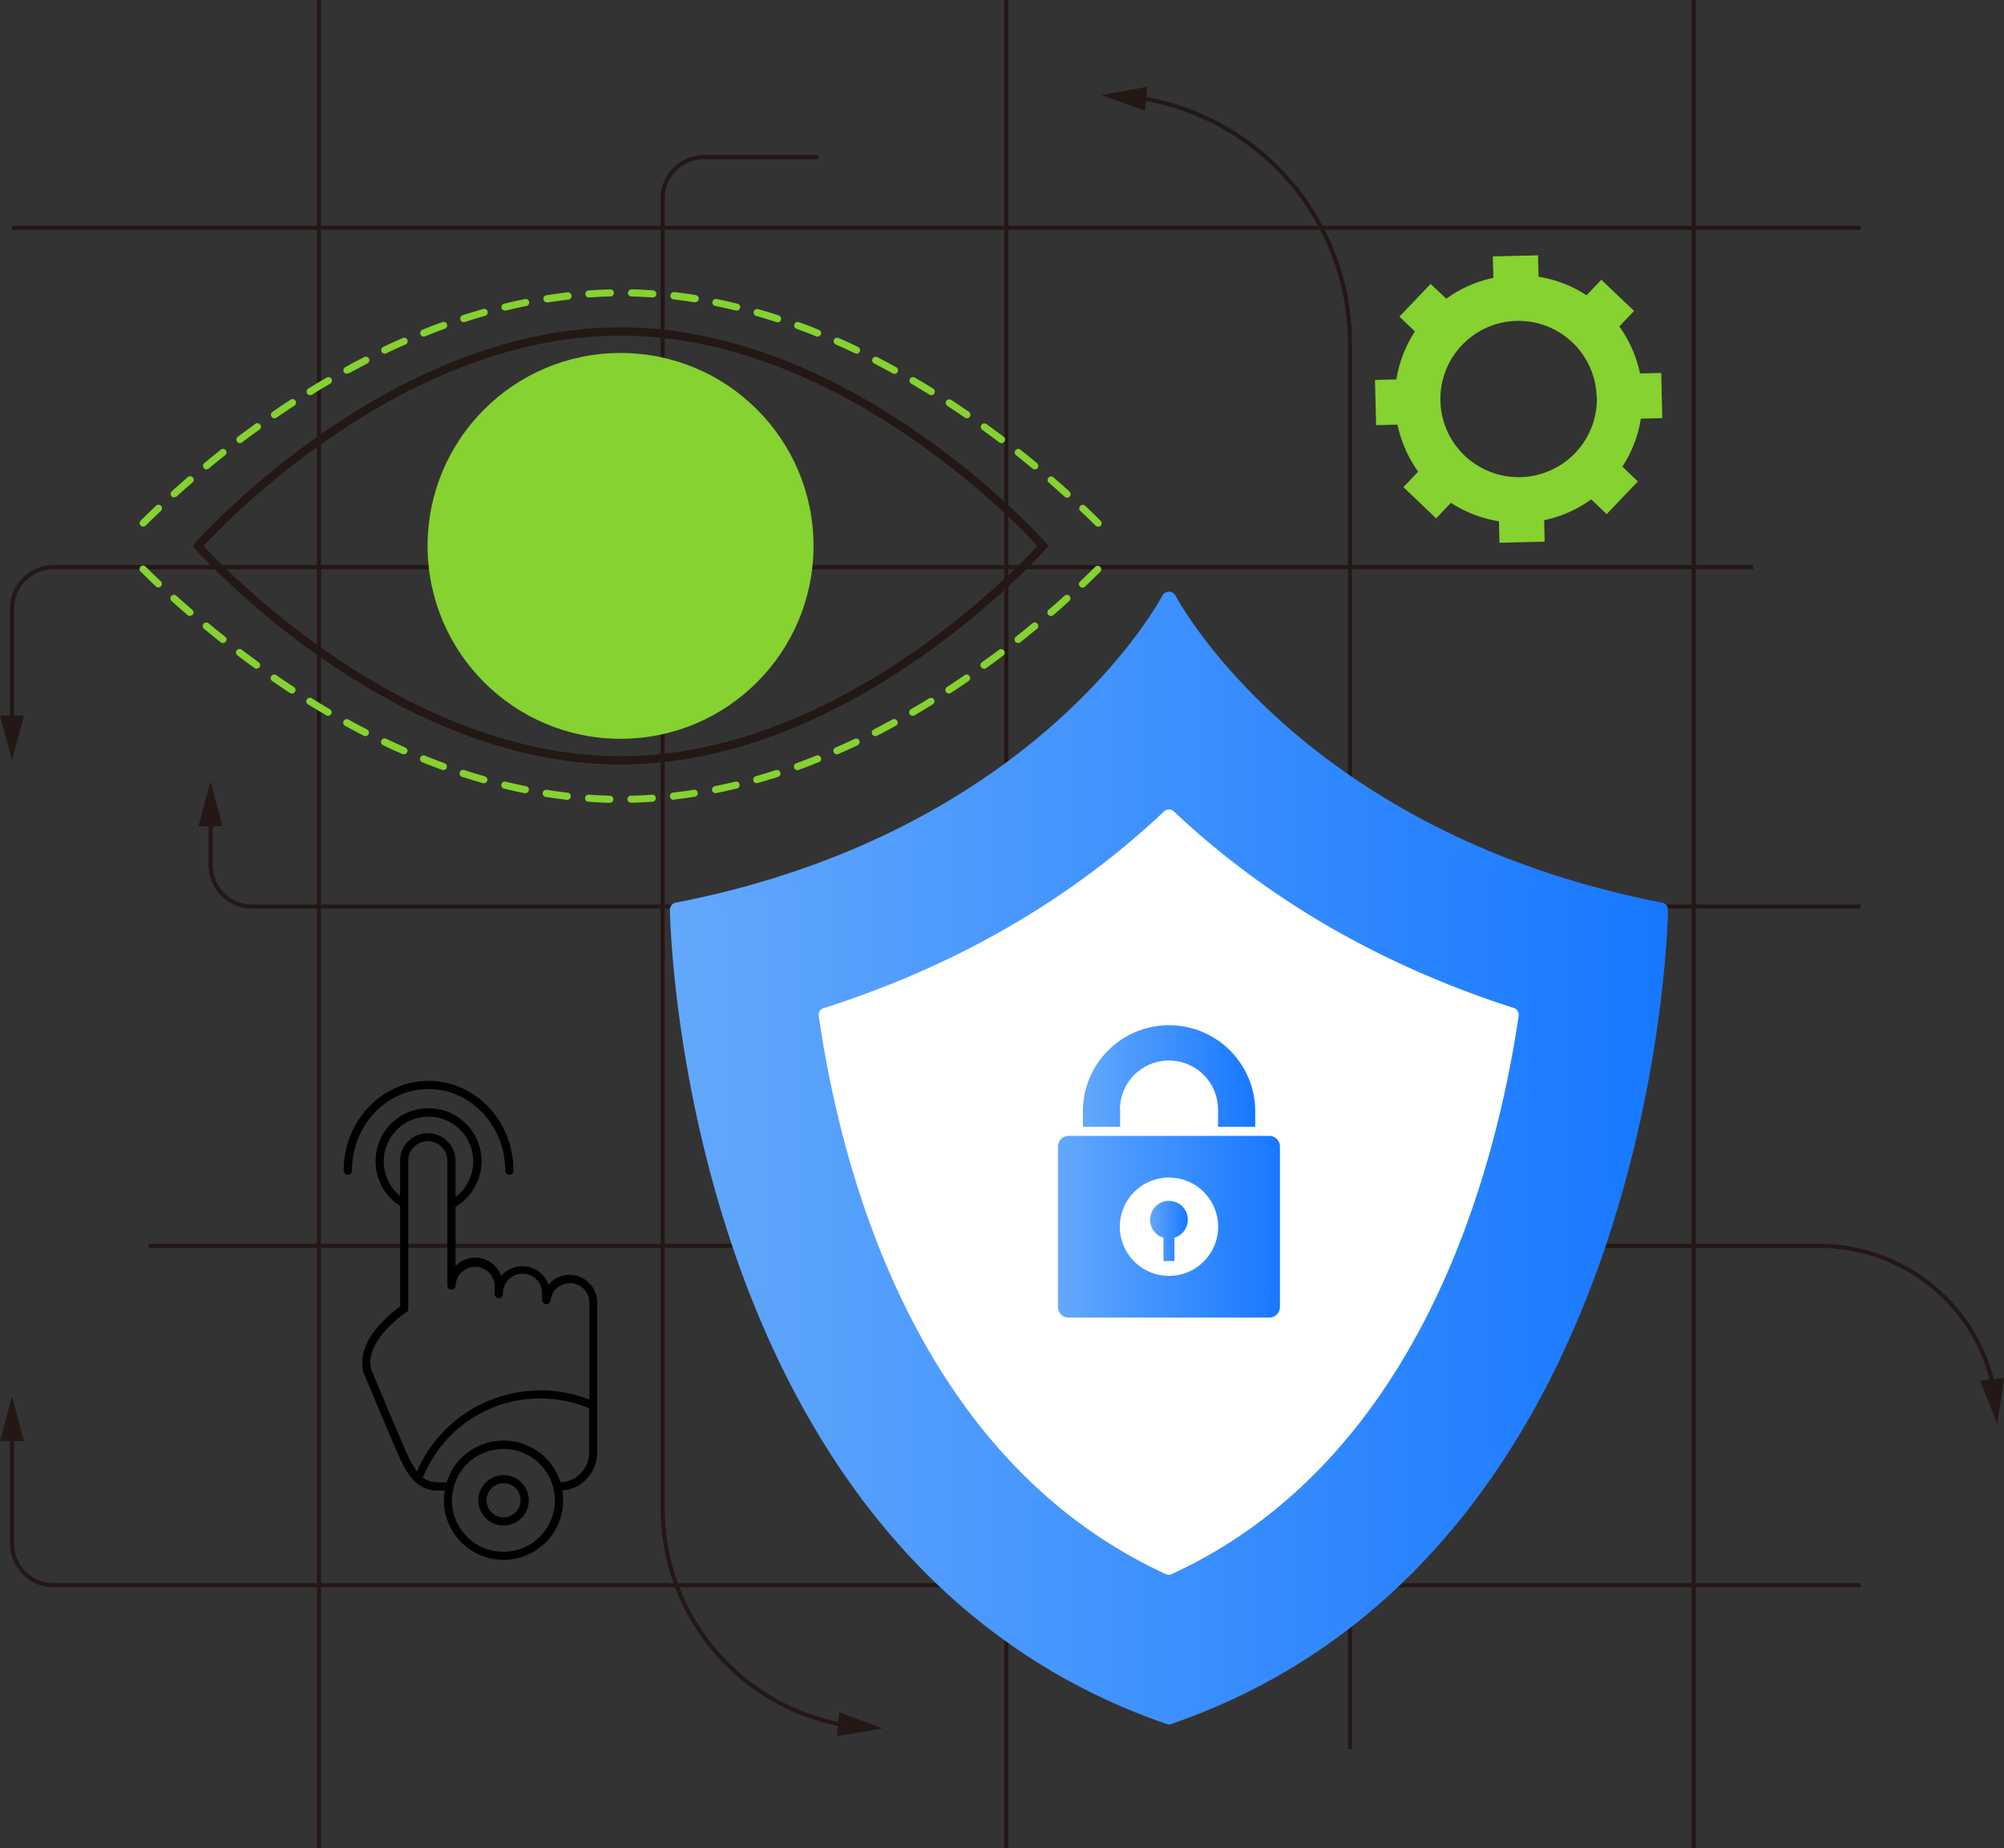 <svg id="图层_1" data-name="图层 1" xmlns="http://www.w3.org/2000/svg" xmlns:xlink="http://www.w3.org/1999/xlink" viewBox="0 0 484.6 447.07"><rect x="0" y="0" width="484.6" height="447.07" fill="#333333" stroke="none"/><defs><style>.cls-1,.cls-4{fill:none;stroke:#231815;stroke-miterlimit:10;}.cls-2{fill:#231815;}.cls-3{fill:#85d230;}.cls-4{stroke-width:2px;}.cls-5{fill:url(#未命名的渐变_31);}.cls-6{fill:url(#未命名的渐变_31-2);}.cls-7{fill:#fff;}.cls-8{fill:url(#未命名的渐变_31-3);}.cls-9{fill:url(#未命名的渐变_31-4);}.cls-10{fill:url(#未命名的渐变_31-5);}</style><linearGradient id="未命名的渐变_31" x1="320.8" y1="456.53" x2="558.67" y2="456.53" gradientUnits="userSpaceOnUse"><stop offset="0" stop-color="#63a8fc"/><stop offset="1" stop-color="#1778ff"/></linearGradient><linearGradient id="未命名的渐变_31-2" x1="319.06" y1="456.56" x2="560.41" y2="456.56" xlink:href="#未命名的渐变_31"/><linearGradient id="未命名的渐变_31-3" x1="435.17" y1="474.2" x2="444.29" y2="474.2" xlink:href="#未命名的渐变_31"/><linearGradient id="未命名的渐变_31-4" x1="412.89" y1="473.18" x2="466.58" y2="473.18" xlink:href="#未命名的渐变_31"/><linearGradient id="未命名的渐变_31-5" x1="418.9" y1="436.82" x2="460.58" y2="436.82" xlink:href="#未命名的渐变_31"/></defs><path class="cls-1" d="M581,313.64H170a10,10,0,0,0-10,10v27.87" transform="translate(-157.06 -176.46)"/><polygon class="cls-2" points="0 173.07 2.9 183.91 5.81 173.07 0 173.07"/><path class="cls-1" d="M355,214.46H327.3a10,10,0,0,0-10,10V541.33a53.22,53.22,0,0,0,44.37,52.48" transform="translate(-157.06 -176.46)"/><polygon class="cls-2" points="202.38 419.94 213.44 418.07 202.93 414.15 202.38 419.94"/><path class="cls-3" d="M553.64,266.79a30.06,30.06,0,0,0-5-11.37l3.56-3.75-7.91-7.54-3.58,3.75a29.6,29.6,0,0,0-11.6-4.48l-.13-5.18-10.94.26.14,5.19a28.39,28.39,0,0,0-3.23.87,29.76,29.76,0,0,0-8.15,4.17L503,245.13l-7.54,7.92,3.76,3.58a29.77,29.77,0,0,0-4.49,11.6l-5.18.13.28,10.94,5.17-.13a30.06,30.06,0,0,0,5,11.37l-3.57,3.75,7.92,7.55,3.57-3.76a29.94,29.94,0,0,0,11.61,4.47l.13,5.19,10.93-.27-.13-5.18c1.1-.24,2.18-.53,3.23-.87a30.19,30.19,0,0,0,8.15-4.17l3.74,3.57,7.54-7.91-3.74-3.58a29.73,29.73,0,0,0,4.47-11.61l5.18-.12-.26-10.94Zm-10.43,5.72a18.9,18.9,0,0,1-13,18.41,18.62,18.62,0,0,1-5.47.95,18.9,18.9,0,1,1,18.42-19.36Z" transform="translate(-157.06 -176.46)"/><line class="cls-1" x1="2.91" y1="55.09" x2="449.98" y2="55.09"/><path class="cls-1" d="M607,395.73H218a10,10,0,0,1-10-10V374.34" transform="translate(-157.06 -176.46)"/><polygon class="cls-2" points="53.81 199.86 50.91 189.02 48 199.86 53.81 199.86"/><path class="cls-1" d="M193,477.81H597a43.08,43.08,0,0,1,42.16,34.25" transform="translate(-157.06 -176.46)"/><polygon class="cls-2" points="478.83 333.99 482.98 344.42 484.6 333.31 478.83 333.99"/><path class="cls-1" d="M607,559.89H170a10,10,0,0,1-10-10V523.06" transform="translate(-157.06 -176.46)"/><polygon class="cls-2" points="5.81 348.58 2.9 337.74 0 348.58 5.81 348.58"/><line class="cls-1" x1="77.13" y1="447.07" x2="77.13"/><line class="cls-1" x1="243.35" y1="447.07" x2="243.35"/><path class="cls-1" d="M483.51,599.54v-340a60.12,60.12,0,0,0-51.27-59.46" transform="translate(-157.06 -176.46)"/><polygon class="cls-2" points="277.38 20.99 266.34 23 276.91 26.78 277.38 20.99"/><line class="cls-1" x1="409.56" y1="447.07" x2="409.56"/><path class="cls-4" d="M409.29,308.5s-45.74,51.87-102.18,51.87S204.94,308.5,204.94,308.5s45.74-51.87,102.17-51.87S409.29,308.5,409.29,308.5Z" transform="translate(-157.06 -176.46)"/><path class="cls-3" d="M309.65,370.63a.86.86,0,0,1-.86-.84.87.87,0,0,1,.84-.88c1.68,0,3.4-.11,5.1-.23a.82.82,0,0,1,.91.79.87.87,0,0,1-.79.92c-1.72.11-3.47.2-5.18.24Zm-5.15,0h0c-1.7,0-3.44-.13-5.17-.24a.87.87,0,0,1-.8-.92.84.84,0,0,1,.91-.79c1.71.12,3.43.2,5.11.24a.86.86,0,0,1,.83.88.84.84,0,0,1-.86.83Zm15.42-.71a.85.85,0,0,1-.85-.75.88.88,0,0,1,.75-1c1.7-.19,3.39-.42,5.06-.69a.86.86,0,0,1,.27,1.69c-1.7.26-3.42.5-5.14.7Zm-25.68,0h-.1c-1.72-.2-3.45-.44-5.13-.71a.86.86,0,0,1-.71-1,.87.87,0,0,1,1-.71c1.68.27,3.36.5,5.06.7a.86.86,0,0,1-.1,1.71Zm35.84-1.6a.86.86,0,0,1-.17-1.7c1.68-.34,3.34-.71,5-1.11a.85.85,0,0,1,.4,1.65c-1.68.4-3.36.79-5.06,1.13l-.17,0Zm-46,0-.17,0c-1.69-.34-3.38-.73-5.06-1.14a.86.86,0,0,1,.42-1.66c1.65.4,3.32.77,5,1.11a.84.84,0,0,1,.67,1,.86.86,0,0,1-.84.69Zm56-2.42a.86.86,0,0,1-.24-1.69c1.64-.46,3.28-1,4.9-1.49a.86.86,0,0,1,.53,1.63c-1.63.53-3.29,1-4.95,1.51l-.24,0Zm-66,0-.23,0c-1.67-.48-3.32-1-5-1.52a.86.86,0,1,1,.53-1.63c1.62.53,3.25,1,4.9,1.49a.85.85,0,0,1,.59,1.06.89.89,0,0,1-.83.63Zm75.81-3.16a.86.86,0,0,1-.8-.57.85.85,0,0,1,.51-1.09c1.61-.58,3.2-1.2,4.78-1.83a.86.86,0,1,1,.64,1.59c-1.59.64-3.21,1.26-4.84,1.85a.73.73,0,0,1-.3.06Zm-85.6,0a1.14,1.14,0,0,1-.3-.06q-2.44-.88-4.83-1.85a.86.86,0,0,1,.63-1.6c1.57.64,3.17,1.26,4.78,1.84a.85.85,0,0,1-.3,1.65Zm95.15-3.82a.84.84,0,0,1-.78-.51.85.85,0,0,1,.43-1.13q2.35-1,4.66-2.13a.86.86,0,0,1,.74,1.55c-1.55.74-3.12,1.45-4.71,2.15a.73.73,0,0,1-.34.08Zm-104.71,0a.83.83,0,0,1-.34-.07q-2.38-1-4.71-2.16a.86.86,0,1,1,.75-1.55q2.29,1.09,4.65,2.13a.85.85,0,0,1,.44,1.12.86.86,0,0,1-.79.51Zm114-4.4a.86.86,0,0,1-.39-1.62c1.53-.79,3.05-1.59,4.53-2.41a.86.86,0,0,1,.83,1.51c-1.5.83-3,1.63-4.57,2.43a.93.93,0,0,1-.4.09Zm-123.3,0a.89.89,0,0,1-.39-.09q-2.32-1.2-4.57-2.43a.86.86,0,0,1,.82-1.51c1.49.82,3,1.62,4.53,2.41a.86.86,0,0,1-.39,1.62Zm132.34-4.92a.85.85,0,0,1-.43-1.59c1.49-.87,3-1.75,4.39-2.64a.85.85,0,1,1,.9,1.45q-2.17,1.35-4.43,2.66a.78.78,0,0,1-.43.12Zm-141.37,0a.85.85,0,0,1-.43-.12c-1.51-.88-3-1.77-4.44-2.66a.86.86,0,0,1,.91-1.46q2.16,1.35,4.39,2.65a.84.84,0,0,1,.3,1.16.83.83,0,0,1-.74.43Zm150.13-5.39a.89.89,0,0,1-.72-.39.87.87,0,0,1,.25-1.19q2.18-1.43,4.26-2.86a.86.86,0,0,1,1.19.23.85.85,0,0,1-.22,1.18c-1.4,1-2.84,1.94-4.3,2.89a.83.83,0,0,1-.47.14Zm-158.89,0a.89.89,0,0,1-.47-.14q-2.19-1.44-4.29-2.89a.85.85,0,0,1,1-1.41c1.39,1,2.81,1.91,4.27,2.87a.87.87,0,0,1-.48,1.58ZM395,338.21a.83.83,0,0,1-.69-.36.87.87,0,0,1,.19-1.2q2.12-1.51,4.13-3a.85.85,0,0,1,1.2.17.86.86,0,0,1-.17,1.2q-2,1.53-4.16,3.07a.94.94,0,0,1-.5.17Zm-175.88,0a.8.8,0,0,1-.49-.16c-1.43-1-2.82-2.06-4.16-3.07a.86.86,0,0,1-.17-1.2.85.85,0,0,1,1.2-.17c1.33,1,2.71,2,4.12,3.05a.85.85,0,0,1,.19,1.2A.84.84,0,0,1,219.15,338.17ZM403.25,332a.84.84,0,0,1-.67-.33.86.86,0,0,1,.14-1.2c1.38-1.09,2.72-2.18,4-3.24a.86.86,0,1,1,1.09,1.33c-1.28,1.06-2.63,2.15-4,3.26A.87.87,0,0,1,403.25,332ZM210.94,332a.82.82,0,0,1-.53-.19q-2.08-1.65-4-3.25a.86.86,0,0,1,1.1-1.33q1.92,1.59,4,3.24a.84.84,0,0,1,.14,1.2.85.85,0,0,1-.67.32Zm200.26-6.53a.83.83,0,0,1-.65-.3.86.86,0,0,1,.08-1.21c1.36-1.17,2.65-2.31,3.86-3.4a.84.84,0,0,1,1.2.06.86.86,0,0,1-.06,1.21c-1.21,1.09-2.5,2.25-3.87,3.43a.85.85,0,0,1-.56.21Zm-208.2,0a.85.85,0,0,1-.56-.21c-1.37-1.19-2.67-2.34-3.88-3.43a.86.86,0,0,1-.06-1.21.86.86,0,0,1,1.21-.06q1.81,1.63,3.85,3.4a.87.87,0,0,1,.09,1.21A.88.88,0,0,1,203,325.38Zm215.84-6.87a.89.89,0,0,1-.62-.26.85.85,0,0,1,0-1.21c1.38-1.3,2.61-2.5,3.69-3.57a.86.86,0,0,1,1.21,0,.85.85,0,0,1,0,1.2c-1.08,1.09-2.33,2.3-3.71,3.61a.84.84,0,0,1-.6.23Zm-223.49-.05a.81.81,0,0,1-.58-.23c-1.39-1.32-2.63-2.53-3.72-3.61a.86.86,0,0,1,0-1.21.85.85,0,0,1,1.21,0c1.08,1.07,2.31,2.27,3.7,3.58a.86.86,0,0,1,0,1.21.85.85,0,0,1-.63.26Z" transform="translate(-157.06 -176.46)"/><path class="cls-3" d="M422.59,303.84a.89.89,0,0,1-.61-.24c-1.07-1.07-2.3-2.27-3.69-3.57a.85.85,0,0,1,0-1.21.86.86,0,0,1,1.21,0c1.39,1.32,2.63,2.53,3.71,3.61a.86.86,0,0,1-.6,1.46Zm-230.9,0a.83.83,0,0,1-.6-.25.86.86,0,0,1,0-1.21c1.08-1.08,2.33-2.29,3.71-3.61A.86.86,0,0,1,196,300c-1.38,1.31-2.61,2.51-3.69,3.58a.84.84,0,0,1-.61.24Zm223.41-7a.89.89,0,0,1-.57-.22c-1.21-1.1-2.5-2.23-3.85-3.41a.85.85,0,1,1,1.12-1.29c1.37,1.18,2.66,2.33,3.87,3.42a.86.86,0,0,1,.07,1.21.87.87,0,0,1-.64.29Zm-215.92-.05a.86.86,0,0,1-.57-1.5c1.21-1.09,2.5-2.25,3.87-3.43a.87.87,0,0,1,1.21.09.86.86,0,0,1-.09,1.21c-1.35,1.17-2.64,2.31-3.85,3.4A.85.85,0,0,1,199.18,296.71ZM407.3,290a.85.85,0,0,1-.54-.19q-1.92-1.59-4-3.24a.85.85,0,0,1,1.07-1.33c1.38,1.1,2.73,2.18,4,3.25a.87.87,0,0,1,.11,1.21.83.83,0,0,1-.66.31ZM207,290a.86.86,0,0,1-.54-1.52c1.28-1.06,2.63-2.15,4-3.25a.83.83,0,0,1,1.19.13.85.85,0,0,1-.13,1.2c-1.38,1.09-2.72,2.18-4,3.24a.91.91,0,0,1-.54.19Zm192.24-6.36a.85.85,0,0,1-.52-.17c-1.34-1-2.71-2-4.13-3.05a.87.87,0,0,1-.19-1.2.86.86,0,0,1,1.2-.19q2.13,1.54,4.16,3.08a.86.86,0,0,1,.17,1.2.85.85,0,0,1-.68.33Zm-184.16,0a.83.83,0,0,1-.68-.34.85.85,0,0,1,.17-1.2c1.35-1,2.74-2,4.16-3.07a.86.86,0,1,1,1,1.39c-1.41,1-2.79,2-4.13,3.05a.85.85,0,0,1-.52.17Zm175.81-6a.88.88,0,0,1-.49-.15c-1.39-.95-2.81-1.91-4.26-2.86a.87.87,0,0,1-.25-1.19.86.86,0,0,1,1.18-.25q2.2,1.44,4.3,2.89a.86.86,0,0,1-.49,1.56Zm-167.45,0a.86.86,0,0,1-.71-.37.85.85,0,0,1,.22-1.19q2.1-1.46,4.3-2.89a.86.86,0,1,1,.94,1.43q-2.17,1.42-4.26,2.86a1,1,0,0,1-.49.16Zm158.83-5.6a1,1,0,0,1-.46-.13q-2.16-1.33-4.39-2.64a.86.86,0,0,1-.31-1.17.86.86,0,0,1,1.17-.31c1.51.88,3,1.77,4.43,2.66a.86.86,0,0,1,.28,1.18.85.85,0,0,1-.72.41Zm-150.21,0a.87.87,0,0,1-.73-.4.86.86,0,0,1,.28-1.18c1.45-.9,2.92-1.79,4.43-2.66a.85.85,0,0,1,1.17.31.86.86,0,0,1-.31,1.17c-1.5.86-3,1.75-4.39,2.64a.93.93,0,0,1-.46.12Zm141.31-5.15a.83.83,0,0,1-.42-.11c-1.48-.81-3-1.62-4.52-2.41a.85.85,0,1,1,.78-1.52q2.32,1.19,4.57,2.43a.86.86,0,0,1,.34,1.16.84.84,0,0,1-.75.45Zm-132.41,0a.87.87,0,0,1-.75-.45.88.88,0,0,1,.34-1.17c1.49-.82,3-1.63,4.57-2.43a.86.86,0,0,1,.79,1.53c-1.53.79-3,1.59-4.53,2.41A.91.91,0,0,1,240.94,266.71ZM364.18,262a.87.87,0,0,1-.37-.09c-1.54-.73-3.08-1.44-4.65-2.13a.85.85,0,1,1,.68-1.56q2.4,1,4.71,2.17a.86.86,0,0,1,.41,1.14.87.87,0,0,1-.78.49Zm-114.07,0a.87.87,0,0,1-.78-.49.86.86,0,0,1,.41-1.14c1.55-.74,3.12-1.45,4.71-2.15a.85.85,0,0,1,.69,1.56q-2.35,1-4.66,2.13A.81.81,0,0,1,250.11,262Zm104.64-4.12a1,1,0,0,1-.32-.06c-1.57-.64-3.17-1.25-4.77-1.84a.85.85,0,0,1-.51-1.09.84.84,0,0,1,1.09-.51q2.46.88,4.84,1.86a.86.86,0,0,1,.48,1.11.87.87,0,0,1-.81.53Zm-95.21,0a.86.86,0,0,1-.32-1.66q2.38-1,4.84-1.85a.85.85,0,0,1,.58,1.6c-1.61.58-3.2,1.2-4.78,1.84a1,1,0,0,1-.32.06Zm85.54-3.5-.27,0q-2.42-.8-4.9-1.5a.85.85,0,0,1-.58-1.06.84.84,0,0,1,1.06-.58q2.5.7,4.95,1.51a.88.88,0,0,1,.56,1.09.87.87,0,0,1-.82.59Zm-75.87,0a.86.86,0,0,1-.26-1.68c1.63-.53,3.29-1,4.95-1.5a.85.85,0,0,1,1.06.58.87.87,0,0,1-.58,1.06q-2.47.7-4.9,1.5Zm66-2.8-.2,0q-2.48-.61-5-1.12a.85.85,0,0,1,.34-1.67q2.55.51,5.06,1.13a.85.85,0,0,1,.63,1,.84.84,0,0,1-.83.64Zm-56.06,0a.87.87,0,0,1-.83-.66.85.85,0,0,1,.63-1c1.67-.4,3.36-.79,5.06-1.12a.85.85,0,1,1,.34,1.67c-1.68.34-3.34.71-5,1.11Zm46-2H325c-1.68-.26-3.37-.5-5.06-.7a.86.86,0,0,1-.76-1,.89.89,0,0,1,1-.76c1.72.2,3.45.44,5.13.71a.86.86,0,0,1,.71,1,.85.85,0,0,1-.85.72Zm-35.88,0a.86.86,0,0,1-.14-1.7c1.7-.26,3.42-.5,5.13-.7a.89.89,0,0,1,1,.76.87.87,0,0,1-.75,1c-1.7.19-3.39.42-5.06.69Zm25.66-1.17h-.07c-1.7-.11-3.42-.2-5.1-.24a.85.85,0,0,1-.84-.88.88.88,0,0,1,.88-.84c1.71,0,3.45.13,5.18.24a.87.87,0,0,1,.8.92.86.86,0,0,1-.85.79Zm-15.44,0a.85.85,0,0,1-.05-1.7c1.72-.12,3.47-.21,5.18-.25a.83.83,0,0,1,.88.84.87.87,0,0,1-.84.88c-1.69,0-3.41.12-5.1.23Z" transform="translate(-157.06 -176.46)"/><circle class="cls-3" cx="150.06" cy="132.04" r="46.66"/><path class="cls-5" d="M439.74,321.23s-29.4,57.83-118.94,75.27c0,0,1.09,154.7,118.94,195.32C557.59,551.2,558.67,396.5,558.67,396.5,469.13,379.06,439.74,321.23,439.74,321.23Z" transform="translate(-157.06 -176.46)"/><path class="cls-6" d="M439.74,593.55a1.84,1.84,0,0,1-.57-.09c-117.65-40.55-120.1-195.39-120.11-196.94a1.75,1.75,0,0,1,1.41-1.72C408.06,377.74,437.9,321,438.19,320.44a1.81,1.81,0,0,1,3.09,0c.29.57,30.13,57.3,117.73,74.36a1.73,1.73,0,0,1,1.4,1.72c0,1.55-2.46,156.39-120.11,196.94A1.77,1.77,0,0,1,439.74,593.55ZM322.57,397.92C323.1,413.56,331,552,439.74,590c108.8-38,116.64-176.42,117.16-192.06-77.28-15.54-110-61.64-117.16-73.24C432.6,336.28,399.85,382.38,322.57,397.92Z" transform="translate(-157.06 -176.46)"/><path class="cls-7" d="M439.73,555.65c-59.49-27.35-77.51-96-83-133.69,38.21-12.21,65.06-31.07,83-48,17.88,16.89,44.69,35.72,82.85,47.94C517,459.62,498.77,528.41,439.73,555.65Z" transform="translate(-157.06 -176.46)"/><path class="cls-7" d="M439.73,557.38a1.69,1.69,0,0,1-.73-.16c-60-27.6-78.37-96.43-83.95-135a1.73,1.73,0,0,1,1.19-1.9c32-10.23,59.71-26.24,82.3-47.58a1.75,1.75,0,0,1,2.39,0C463.49,394,491.14,410,523.12,420.27a1.73,1.73,0,0,1,1.18,1.91c-5.74,38.64-24.26,107.55-83.85,135A1.68,1.68,0,0,1,439.73,557.38Zm-81-134.22c5.7,38,23.79,103.78,81,130.58,56.8-26.69,75.07-92.59,80.93-130.62-31.33-10.23-58.53-25.95-80.92-46.76C417.31,397.2,390.06,412.93,358.7,423.16Z" transform="translate(-157.06 -176.46)"/><path class="cls-8" d="M441.05,475.85v5.63h-2.64v-5.63a4.56,4.56,0,1,1,2.64,0" transform="translate(-157.06 -176.46)"/><path class="cls-9" d="M439.74,485.07a11.89,11.89,0,1,1,11.89-11.89,11.88,11.88,0,0,1-11.89,11.89ZM464,451.21H415.46a2.57,2.57,0,0,0-2.57,2.57v38.8a2.57,2.57,0,0,0,2.57,2.57H464a2.57,2.57,0,0,0,2.57-2.57v-38.8a2.57,2.57,0,0,0-2.57-2.57" transform="translate(-157.06 -176.46)"/><path class="cls-10" d="M427.88,444.84a11.86,11.86,0,1,1,23.72,0V449h9v-3.72a20.84,20.84,0,0,0-41.68,0V449h9v-4.14Z" transform="translate(-157.06 -176.46)"/><path d="M294.8,484.81a6.7,6.7,0,0,0-5.1,2.39,6.76,6.76,0,0,0-6.33-4.47,6.65,6.65,0,0,0-5.11,2.37,6.78,6.78,0,0,0-6.32-4.45,6.68,6.68,0,0,0-4.72,2V468.35a12.81,12.81,0,1,0-19.34-11,12.74,12.74,0,0,0,5.93,10.8v24.34c-2,1.43-11,8.28-8.82,16,1.2,2.89,7.25,17.48,9.07,21.32,1.74,3.65,4,7.06,8.62,7.2h1.93a14.84,14.84,0,0,0-.2,2.33,14.42,14.42,0,0,0,28.84,0A14.21,14.21,0,0,0,293,537a9.21,9.21,0,0,0,8.47-9.16V491.52A6.72,6.72,0,0,0,294.8,484.81Zm-16,67a12.44,12.44,0,1,1,12.44-12.44A12.45,12.45,0,0,1,278.83,551.8ZM292.59,535a14.43,14.43,0,0,0-27.53,0h-2.31a5.69,5.69,0,0,1-3.43-1.15,30.58,30.58,0,0,1,40.21-16.75v10.69A7.22,7.22,0,0,1,292.59,535ZM267.22,466v-9a6.71,6.71,0,0,0-13.41,0v8.74a10.82,10.82,0,1,1,13.41.26Zm-11.88,27.87a1,1,0,0,0,.45-.83V457a4.73,4.73,0,0,1,9.45,0v30.4a1,1,0,0,0,2,0,4.73,4.73,0,0,1,9.45,0v2.08a1,1,0,1,0,2,0,4.73,4.73,0,1,1,9.45,0v1.4a1,1,0,0,0,1.06,1,1,1,0,0,0,1-.87,4.71,4.71,0,0,1,9.39.56V515a32.56,32.56,0,0,0-41.7,17.35,19.12,19.12,0,0,1-2-3.39c-1.1-2.3-4-9.11-8.62-20.22-.24-.59-.39-.94-.39-.94C244.87,500.81,255.23,493.9,255.34,493.83Z" transform="translate(-157.06 -176.46)"/><path d="M260.68,439.88c10.23,0,18.55,8.86,18.55,19.74a1,1,0,1,0,2,0c0-12-9.21-21.72-20.53-21.72s-20.53,9.74-20.53,21.72a1,1,0,0,0,2,0C242.14,448.74,250.46,439.88,260.68,439.88Z" transform="translate(-157.06 -176.46)"/><path d="M278.83,533.26a6.1,6.1,0,1,0,6.1,6.1A6.11,6.11,0,0,0,278.83,533.26Zm0,10.21a4.12,4.12,0,1,1,4.12-4.11A4.12,4.12,0,0,1,278.83,543.47Z" transform="translate(-157.06 -176.46)"/></svg>